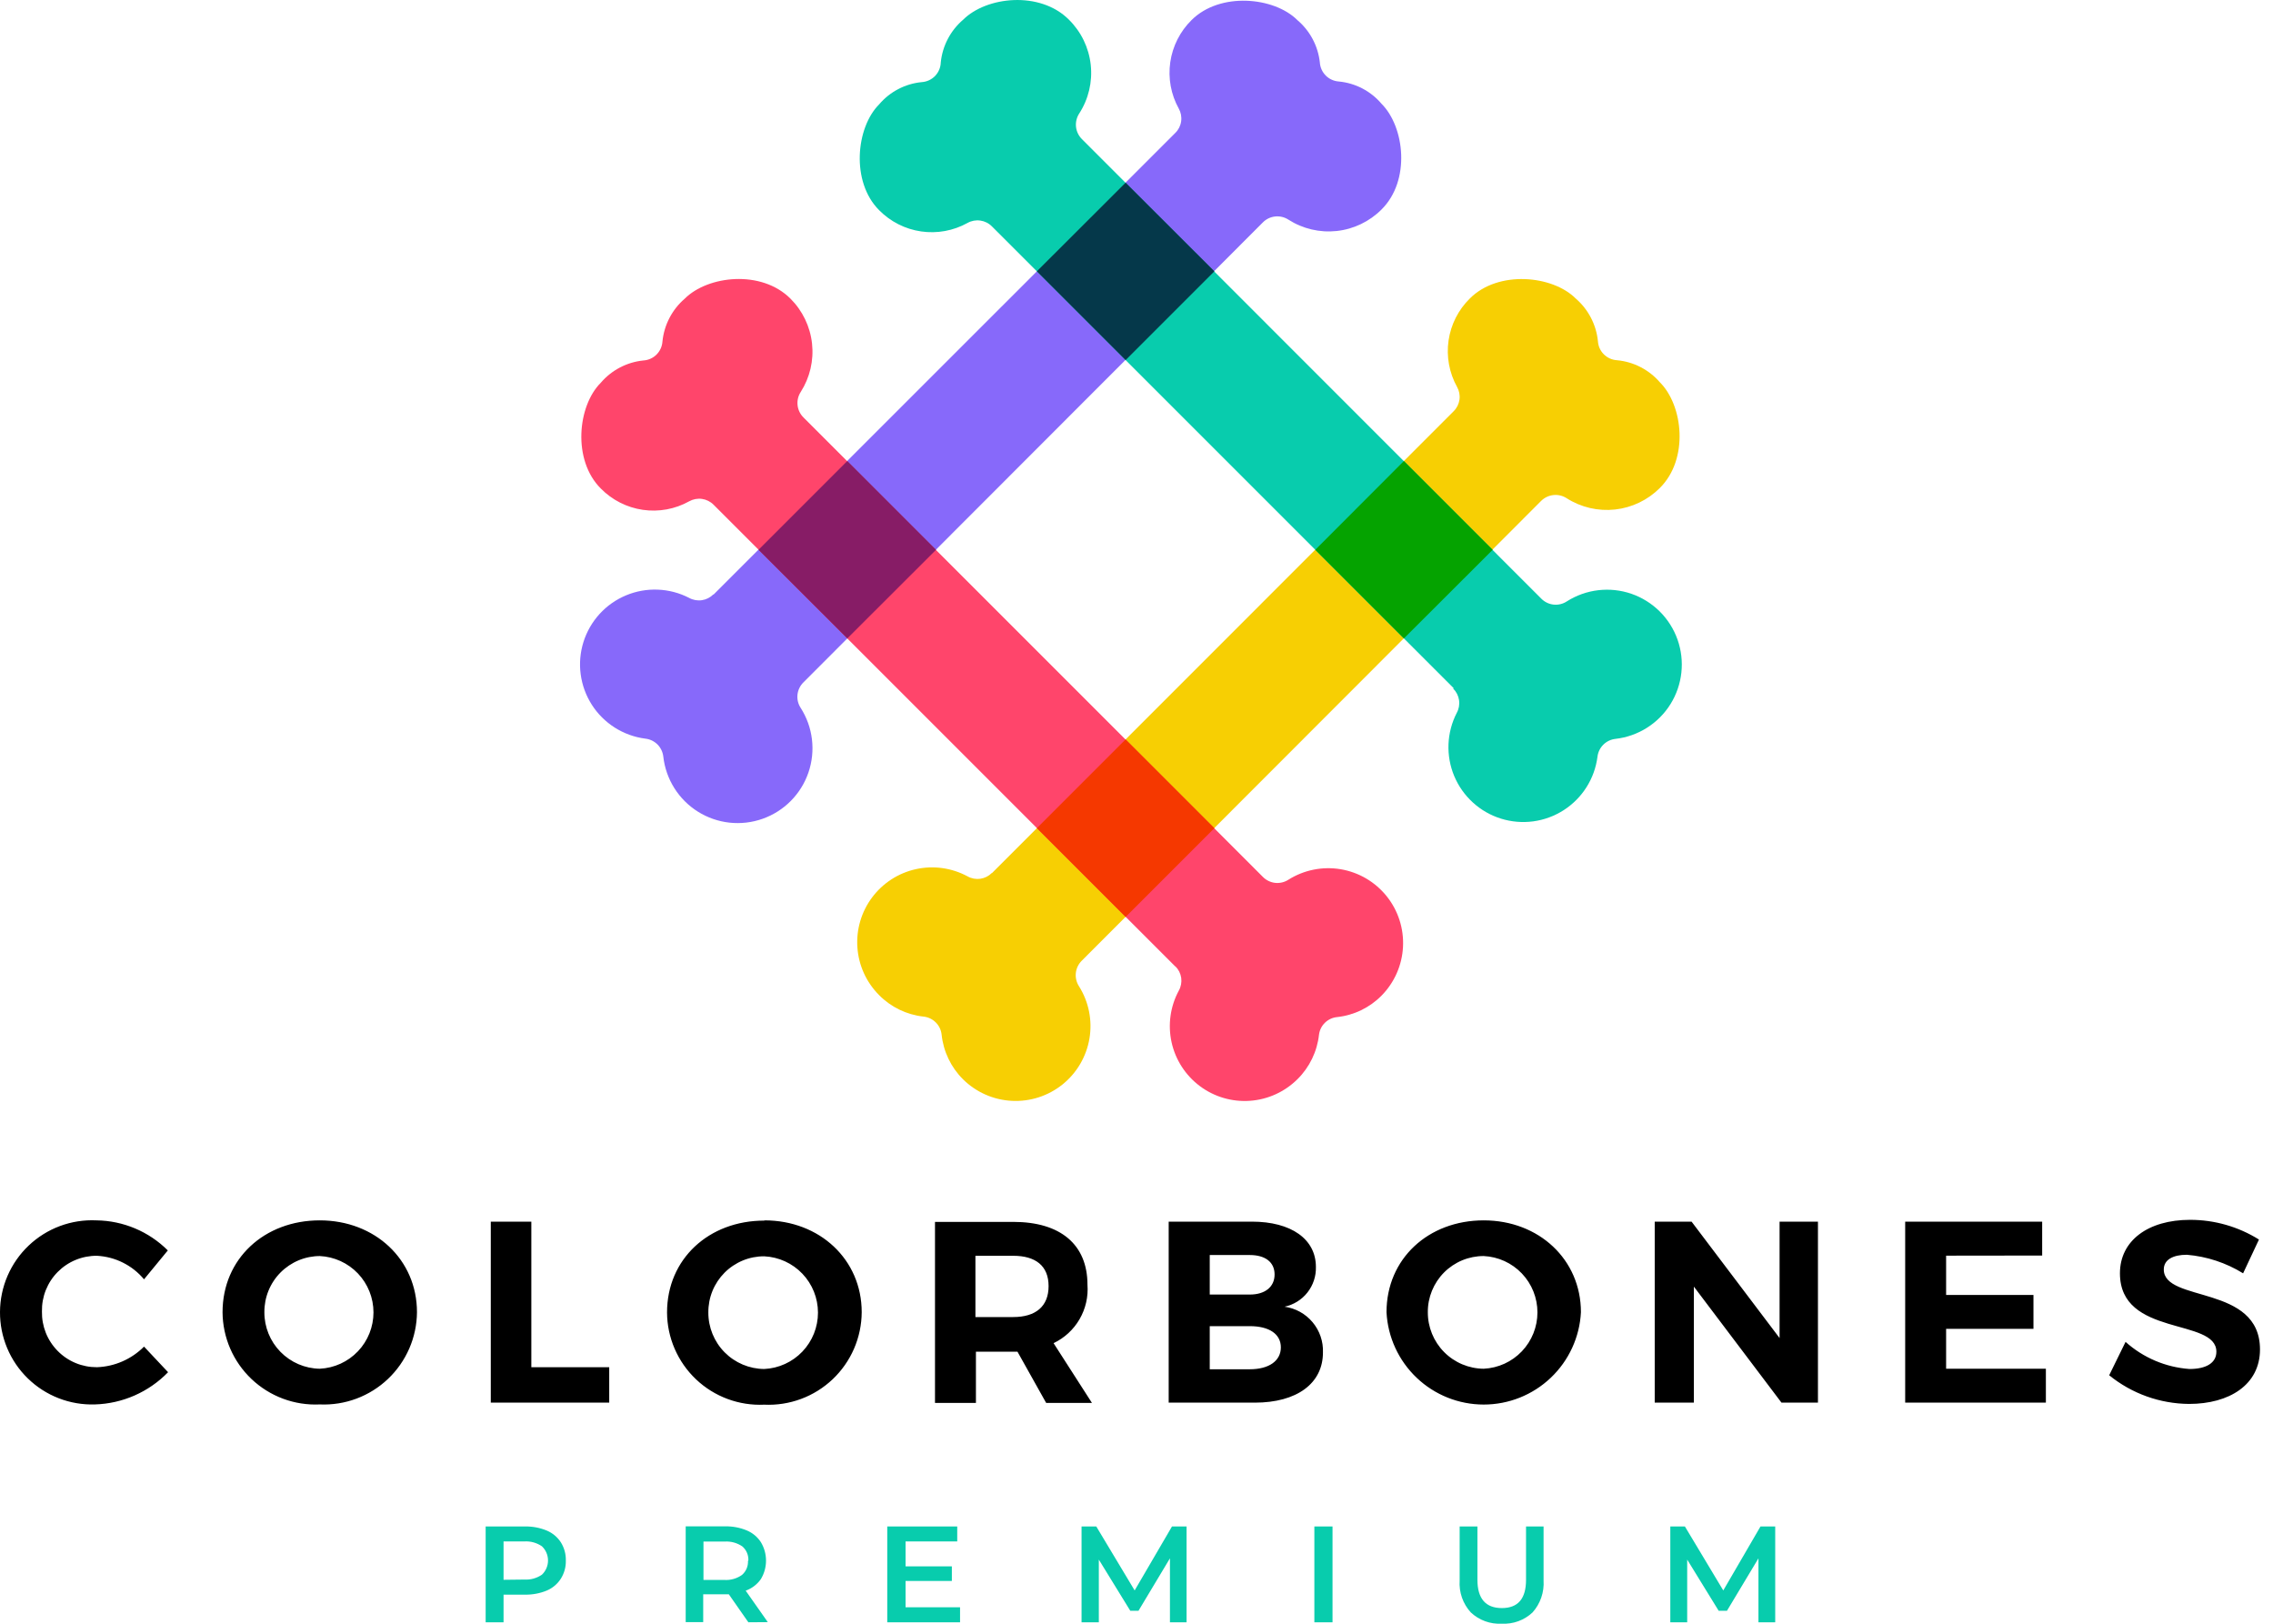 <svg xmlns="http://www.w3.org/2000/svg" width="112" height="80" viewBox="0 0 112 80" fill="none"><path fill-rule="evenodd" clip-rule="evenodd" d="M35.154 29.3L57.913 6.548C58.069 6.395 58.17 6.195 58.2 5.978C58.231 5.762 58.19 5.541 58.083 5.351C57.697 4.655 57.55 3.851 57.664 3.064C57.778 2.276 58.146 1.548 58.713 0.989C60.118 -0.41 62.784 -0.151 63.925 0.989C64.548 1.517 64.945 2.264 65.034 3.075C65.049 3.319 65.152 3.548 65.324 3.721C65.495 3.894 65.724 3.998 65.967 4.015C66.785 4.092 67.54 4.485 68.072 5.111C69.213 6.252 69.516 8.893 68.072 10.323C67.479 10.917 66.7 11.29 65.866 11.381C65.031 11.471 64.191 11.274 63.484 10.821C63.29 10.695 63.059 10.641 62.829 10.666C62.599 10.691 62.385 10.795 62.224 10.96L39.591 33.617C39.425 33.779 39.321 33.993 39.295 34.223C39.27 34.453 39.326 34.684 39.453 34.878C39.752 35.345 39.942 35.875 40.008 36.426C40.074 36.977 40.015 37.536 39.835 38.061C39.655 38.586 39.359 39.064 38.968 39.459C38.578 39.853 38.103 40.155 37.58 40.34C37.057 40.526 36.498 40.591 35.947 40.531C35.395 40.471 34.864 40.286 34.393 39.992C33.922 39.698 33.524 39.301 33.228 38.831C32.932 38.361 32.746 37.831 32.684 37.279C32.659 37.051 32.556 36.838 32.394 36.676C32.231 36.515 32.017 36.414 31.789 36.391C31.255 36.321 30.744 36.135 30.29 35.847C29.836 35.558 29.45 35.174 29.161 34.721C28.871 34.267 28.684 33.756 28.613 33.223C28.541 32.69 28.588 32.148 28.748 31.634C28.909 31.121 29.18 30.649 29.542 30.251C29.904 29.854 30.349 29.54 30.846 29.333C31.342 29.125 31.878 29.029 32.415 29.051C32.953 29.072 33.479 29.211 33.957 29.458C34.148 29.563 34.369 29.603 34.585 29.571C34.801 29.539 35.001 29.437 35.154 29.281V29.3Z" fill="#8769FA"></path><path fill-rule="evenodd" clip-rule="evenodd" d="M48.874 43.021L71.626 20.262C71.782 20.109 71.883 19.909 71.914 19.692C71.945 19.476 71.903 19.255 71.796 19.065C71.41 18.369 71.262 17.566 71.376 16.778C71.49 15.99 71.859 15.261 72.427 14.704C73.826 13.304 76.498 13.563 77.639 14.704C78.26 15.239 78.653 15.992 78.736 16.808C78.75 17.053 78.854 17.283 79.027 17.456C79.2 17.629 79.43 17.733 79.675 17.748C80.492 17.823 81.248 18.212 81.786 18.832C82.933 19.972 83.229 22.613 81.786 24.044C81.193 24.637 80.415 25.011 79.581 25.103C78.746 25.194 77.906 24.999 77.198 24.548C77.004 24.422 76.773 24.367 76.544 24.391C76.315 24.415 76.1 24.517 75.937 24.68L53.305 47.331C53.14 47.493 53.036 47.707 53.011 47.937C52.986 48.167 53.041 48.398 53.166 48.592C53.648 49.358 53.832 50.273 53.682 51.165C53.532 52.057 53.06 52.863 52.355 53.43C51.65 53.996 50.761 54.284 49.858 54.238C48.955 54.192 48.1 53.816 47.456 53.18C46.859 52.589 46.486 51.81 46.397 50.974C46.373 50.746 46.27 50.533 46.107 50.372C45.944 50.21 45.731 50.109 45.502 50.086C44.673 49.995 43.901 49.621 43.316 49.027C42.69 48.4 42.311 47.57 42.248 46.687C42.184 45.804 42.441 44.928 42.97 44.218C43.499 43.509 44.265 43.013 45.13 42.822C45.994 42.631 46.898 42.758 47.677 43.178C47.867 43.285 48.088 43.326 48.304 43.296C48.521 43.265 48.721 43.164 48.874 43.008V43.021Z" fill="#F7CF03"></path><path fill-rule="evenodd" clip-rule="evenodd" d="M57.915 47.621L35.163 24.869C35.009 24.713 34.807 24.612 34.59 24.581C34.372 24.55 34.151 24.592 33.959 24.699C33.264 25.086 32.462 25.233 31.675 25.119C30.889 25.005 30.161 24.636 29.604 24.069C28.199 22.67 28.457 19.998 29.604 18.857C30.137 18.235 30.888 17.842 31.703 17.76C31.947 17.745 32.177 17.642 32.35 17.469C32.523 17.296 32.627 17.065 32.642 16.821C32.725 16.005 33.117 15.252 33.739 14.716C34.879 13.575 37.52 13.279 38.951 14.716C39.546 15.31 39.92 16.089 40.012 16.925C40.104 17.76 39.907 18.602 39.455 19.311C39.329 19.505 39.274 19.736 39.3 19.966C39.325 20.195 39.429 20.409 39.594 20.571L62.226 43.203C62.388 43.368 62.602 43.472 62.831 43.498C63.061 43.523 63.292 43.468 63.486 43.342C64.252 42.86 65.168 42.677 66.06 42.826C66.952 42.976 67.758 43.448 68.324 44.153C68.891 44.858 69.178 45.747 69.132 46.65C69.086 47.553 68.71 48.408 68.075 49.052C67.488 49.648 66.713 50.022 65.881 50.111C65.657 50.133 65.448 50.231 65.286 50.388C65.125 50.544 65.022 50.751 64.993 50.974C64.902 51.805 64.528 52.58 63.934 53.168C63.307 53.793 62.477 54.172 61.594 54.235C60.711 54.299 59.835 54.043 59.126 53.514C58.416 52.984 57.92 52.218 57.729 51.354C57.538 50.489 57.665 49.585 58.085 48.806C58.192 48.616 58.233 48.395 58.203 48.179C58.172 47.962 58.071 47.762 57.915 47.609V47.621Z" fill="#FF456B"></path><path fill-rule="evenodd" clip-rule="evenodd" d="M71.629 33.907L48.877 11.155C48.723 10.999 48.521 10.897 48.304 10.867C48.086 10.836 47.865 10.877 47.673 10.985C46.978 11.37 46.176 11.517 45.39 11.403C44.603 11.29 43.876 10.921 43.318 10.355C41.919 8.956 42.177 6.283 43.318 5.143C43.849 4.518 44.601 4.125 45.417 4.046C45.666 4.03 45.901 3.922 46.075 3.743C46.248 3.563 46.349 3.325 46.356 3.075C46.439 2.258 46.834 1.504 47.459 0.97C48.6 -0.17 51.24 -0.467 52.671 0.97C53.274 1.566 53.653 2.351 53.745 3.194C53.837 4.036 53.636 4.885 53.175 5.596C53.05 5.79 52.995 6.022 53.02 6.251C53.045 6.481 53.149 6.695 53.314 6.857L75.946 29.495C76.108 29.66 76.323 29.764 76.553 29.788C76.783 29.812 77.014 29.756 77.207 29.628C77.674 29.331 78.203 29.143 78.754 29.079C79.304 29.014 79.862 29.075 80.385 29.255C80.909 29.436 81.385 29.733 81.779 30.123C82.172 30.513 82.473 30.987 82.658 31.509C82.843 32.031 82.908 32.588 82.848 33.139C82.788 33.69 82.605 34.22 82.312 34.691C82.019 35.161 81.623 35.559 81.155 35.855C80.687 36.152 80.158 36.339 79.608 36.403C79.38 36.426 79.166 36.527 79.003 36.689C78.84 36.851 78.738 37.063 78.713 37.292C78.643 37.825 78.458 38.337 78.169 38.791C77.881 39.245 77.496 39.63 77.043 39.92C76.59 40.209 76.079 40.397 75.546 40.468C75.012 40.539 74.47 40.493 73.957 40.332C73.443 40.172 72.971 39.901 72.574 39.538C72.176 39.176 71.863 38.731 71.655 38.235C71.448 37.739 71.352 37.203 71.373 36.665C71.395 36.128 71.534 35.602 71.78 35.123C71.885 34.932 71.925 34.711 71.893 34.495C71.861 34.279 71.76 34.079 71.604 33.926L71.629 33.907Z" fill="#08CCAD"></path><path fill-rule="evenodd" clip-rule="evenodd" d="M59.838 40.802L55.464 36.428L51.09 40.802L55.464 45.176L59.838 40.802Z" fill="#F53800"></path><path fill-rule="evenodd" clip-rule="evenodd" d="M41.749 31.455L46.123 27.088L41.749 22.714L37.375 27.088L41.749 31.455Z" fill="#871C66"></path><path fill-rule="evenodd" clip-rule="evenodd" d="M51.09 13.367L55.464 17.741L59.838 13.367L55.464 9L51.09 13.367Z" fill="#05384A"></path><path fill-rule="evenodd" clip-rule="evenodd" d="M69.176 22.714L64.809 27.088L69.176 31.455L73.55 27.088L69.176 22.714Z" fill="#05A300"></path><path d="M4.752 60.126C4.141 60.097 3.529 60.192 2.956 60.405C2.382 60.619 1.857 60.946 1.413 61.368C0.969 61.789 0.615 62.296 0.372 62.858C0.129 63.42 0.003 64.026 8.36451e-05 64.638C-0.004 65.248 0.116 65.852 0.351 66.414C0.586 66.977 0.932 67.486 1.369 67.911C1.806 68.337 2.324 68.67 2.892 68.89C3.46 69.111 4.067 69.214 4.677 69.195C6.039 69.155 7.332 68.585 8.282 67.607L7.097 66.346C6.48 66.966 5.651 67.329 4.777 67.361C4.418 67.363 4.061 67.294 3.728 67.156C3.396 67.019 3.094 66.816 2.842 66.559C2.589 66.303 2.39 65.999 2.257 65.665C2.124 65.33 2.06 64.973 2.067 64.613C2.06 64.254 2.124 63.896 2.257 63.562C2.391 63.228 2.589 62.924 2.842 62.669C3.095 62.413 3.396 62.211 3.729 62.074C4.061 61.937 4.418 61.868 4.777 61.871C5.223 61.895 5.659 62.009 6.058 62.209C6.457 62.408 6.811 62.688 7.097 63.031L8.269 61.607C7.334 60.674 6.072 60.143 4.752 60.126ZM15.756 60.126C13.027 60.126 10.966 62.016 10.966 64.651C10.97 65.267 11.098 65.877 11.343 66.443C11.588 67.009 11.945 67.519 12.393 67.944C12.84 68.368 13.369 68.698 13.947 68.913C14.525 69.128 15.14 69.224 15.756 69.195C16.372 69.222 16.987 69.125 17.564 68.909C18.141 68.694 18.669 68.364 19.116 67.94C19.563 67.516 19.92 67.006 20.166 66.441C20.412 65.876 20.541 65.267 20.546 64.651C20.546 62.06 18.479 60.126 15.756 60.126ZM15.756 61.884C16.47 61.918 17.143 62.225 17.636 62.742C18.128 63.259 18.403 63.946 18.403 64.66C18.403 65.374 18.128 66.061 17.636 66.578C17.143 67.095 16.47 67.402 15.756 67.436C15.026 67.425 14.33 67.126 13.819 66.604C13.309 66.083 13.024 65.381 13.027 64.651C13.024 64.287 13.093 63.927 13.23 63.591C13.367 63.255 13.569 62.949 13.826 62.691C14.082 62.434 14.387 62.23 14.723 62.091C15.058 61.953 15.418 61.882 15.781 61.884H15.756ZM26.181 67.361V60.189H24.183V69.107H30.019V67.361H26.181ZM37.657 60.138C34.928 60.138 32.868 62.029 32.868 64.663C32.871 65.28 32.999 65.89 33.245 66.456C33.49 67.021 33.847 67.532 34.294 67.956C34.741 68.381 35.27 68.71 35.848 68.925C36.426 69.14 37.041 69.236 37.657 69.207C38.275 69.236 38.892 69.14 39.472 68.924C40.051 68.709 40.581 68.378 41.03 67.953C41.478 67.527 41.836 67.015 42.082 66.448C42.328 65.88 42.456 65.269 42.46 64.651C42.46 62.06 40.393 60.126 37.67 60.126L37.657 60.138ZM37.657 61.897C38.371 61.931 39.044 62.238 39.537 62.755C40.03 63.272 40.305 63.959 40.305 64.673C40.305 65.387 40.03 66.074 39.537 66.591C39.044 67.108 38.371 67.415 37.657 67.449C36.923 67.444 36.221 67.148 35.704 66.626C35.188 66.103 34.9 65.398 34.903 64.663C34.9 64.3 34.969 63.94 35.106 63.603C35.243 63.267 35.446 62.961 35.702 62.704C35.958 62.447 36.263 62.243 36.599 62.104C36.934 61.965 37.294 61.895 37.657 61.897ZM51.523 69.119H53.804L51.914 66.176C52.45 65.921 52.897 65.509 53.195 64.995C53.493 64.481 53.629 63.888 53.584 63.296C53.584 61.323 52.26 60.201 49.928 60.201H46.071V69.119H48.088V66.598H50.136L51.548 69.119H51.523ZM48.063 64.89V61.871H49.922C51.031 61.871 51.668 62.369 51.668 63.365C51.668 64.361 51.038 64.89 49.922 64.89H48.063ZM57.586 60.189V69.107H61.828C63.901 69.107 65.187 68.161 65.187 66.636C65.208 66.092 65.026 65.561 64.676 65.144C64.327 64.727 63.835 64.454 63.296 64.38C63.742 64.285 64.141 64.038 64.423 63.679C64.705 63.321 64.853 62.876 64.84 62.42C64.84 61.046 63.617 60.189 61.689 60.189H57.586ZM59.596 61.834H61.582C62.338 61.834 62.804 62.18 62.804 62.791C62.804 63.403 62.338 63.781 61.582 63.781H59.609V61.834H59.596ZM59.596 65.338H61.582C62.54 65.338 63.113 65.728 63.113 66.384C63.113 67.039 62.54 67.462 61.582 67.462H59.609V65.338H59.596ZM73.109 60.126C70.38 60.126 68.319 62.016 68.319 64.651C68.382 65.879 68.914 67.035 69.806 67.882C70.697 68.729 71.88 69.201 73.109 69.201C74.338 69.201 75.521 68.729 76.412 67.882C77.304 67.035 77.836 65.879 77.899 64.651C77.899 62.06 75.832 60.126 73.109 60.126ZM73.109 61.884C73.823 61.918 74.495 62.225 74.988 62.742C75.481 63.259 75.756 63.946 75.756 64.66C75.756 65.374 75.481 66.061 74.988 66.578C74.495 67.095 73.823 67.402 73.109 67.436C72.375 67.431 71.672 67.135 71.156 66.613C70.64 66.091 70.352 65.385 70.355 64.651C70.352 64.288 70.422 63.928 70.559 63.592C70.697 63.256 70.899 62.95 71.155 62.693C71.411 62.436 71.716 62.232 72.051 62.093C72.386 61.954 72.746 61.883 73.109 61.884ZM89.578 69.107V60.189H87.687V65.924L83.351 60.189H81.535V69.107H83.464V63.39L87.781 69.107H89.578ZM100.626 61.859V60.189H93.876V69.107H100.809V67.436H95.893V65.47H100.197V63.8H95.893V61.865L100.626 61.859ZM107.911 60.1C105.851 60.1 104.458 61.121 104.458 62.735C104.458 65.886 109.21 64.915 109.21 66.598C109.21 67.147 108.712 67.449 107.886 67.449C106.717 67.366 105.608 66.896 104.735 66.113L103.928 67.758C105.042 68.663 106.432 69.161 107.867 69.17C109.84 69.17 111.359 68.231 111.359 66.485C111.359 63.27 106.619 64.191 106.619 62.546C106.619 62.06 107.08 61.821 107.754 61.821C108.737 61.903 109.688 62.216 110.527 62.735L111.308 61.071C110.292 60.436 109.117 60.099 107.918 60.1H107.911Z" fill="black"></path><path d="M25.871 75.207C26.238 75.201 26.603 75.269 26.942 75.409C27.226 75.529 27.468 75.731 27.636 75.989C27.804 76.258 27.89 76.572 27.881 76.89C27.889 77.204 27.803 77.513 27.636 77.779C27.47 78.04 27.228 78.245 26.942 78.365C26.603 78.505 26.238 78.573 25.871 78.567H24.812V79.928H23.93V75.207H25.871ZM25.833 77.823C26.142 77.842 26.448 77.758 26.703 77.583C26.798 77.493 26.873 77.385 26.925 77.264C26.977 77.144 27.003 77.015 27.003 76.884C27.003 76.753 26.977 76.623 26.925 76.503C26.873 76.383 26.798 76.274 26.703 76.184C26.448 76.01 26.142 75.925 25.833 75.945H24.812V77.835L25.833 77.823ZM36.875 79.928L35.911 78.548H34.65V79.921H33.787V75.201H35.728C36.095 75.194 36.46 75.262 36.799 75.403C37.083 75.522 37.325 75.724 37.493 75.983C37.658 76.256 37.745 76.57 37.745 76.89C37.745 77.21 37.658 77.524 37.493 77.798C37.309 78.062 37.046 78.263 36.743 78.371L37.833 79.921L36.875 79.928ZM36.875 76.89C36.882 76.759 36.859 76.627 36.808 76.506C36.757 76.385 36.678 76.277 36.579 76.191C36.324 76.016 36.018 75.932 35.709 75.951H34.663V77.842H35.69C36 77.862 36.307 77.775 36.56 77.596C36.659 77.511 36.737 77.404 36.788 77.284C36.84 77.163 36.863 77.033 36.856 76.903L36.875 76.89ZM47.306 79.19V79.928H43.719V75.207H47.167V75.945H44.621V77.174H46.902V77.892H44.621V79.19H47.306ZM57.648 79.928V76.777L56.098 79.361H55.694L54.144 76.84V79.928H53.293V75.207H54.018L55.909 78.359L57.749 75.207H58.467V79.928H57.648ZM64.782 75.207H65.659V79.928H64.764V75.207H64.782ZM73.997 79.997C73.718 80.013 73.439 79.972 73.177 79.876C72.915 79.781 72.675 79.633 72.472 79.442C72.279 79.231 72.132 78.983 72.037 78.714C71.943 78.444 71.904 78.158 71.923 77.873V75.207H72.799V77.835C72.799 78.762 73.203 79.228 74.003 79.228C74.803 79.228 75.194 78.762 75.194 77.835V75.207H76.058V77.873C76.076 78.158 76.037 78.443 75.944 78.712C75.851 78.982 75.706 79.23 75.516 79.442C75.313 79.633 75.074 79.78 74.813 79.876C74.552 79.971 74.274 80.012 73.997 79.997ZM86.646 79.928V76.777L85.095 79.361H84.686L83.135 76.84V79.928H82.303V75.207H83.022L84.913 78.359L86.747 75.207H87.472V79.928H86.646Z" fill="#08CCAD"></path></svg>